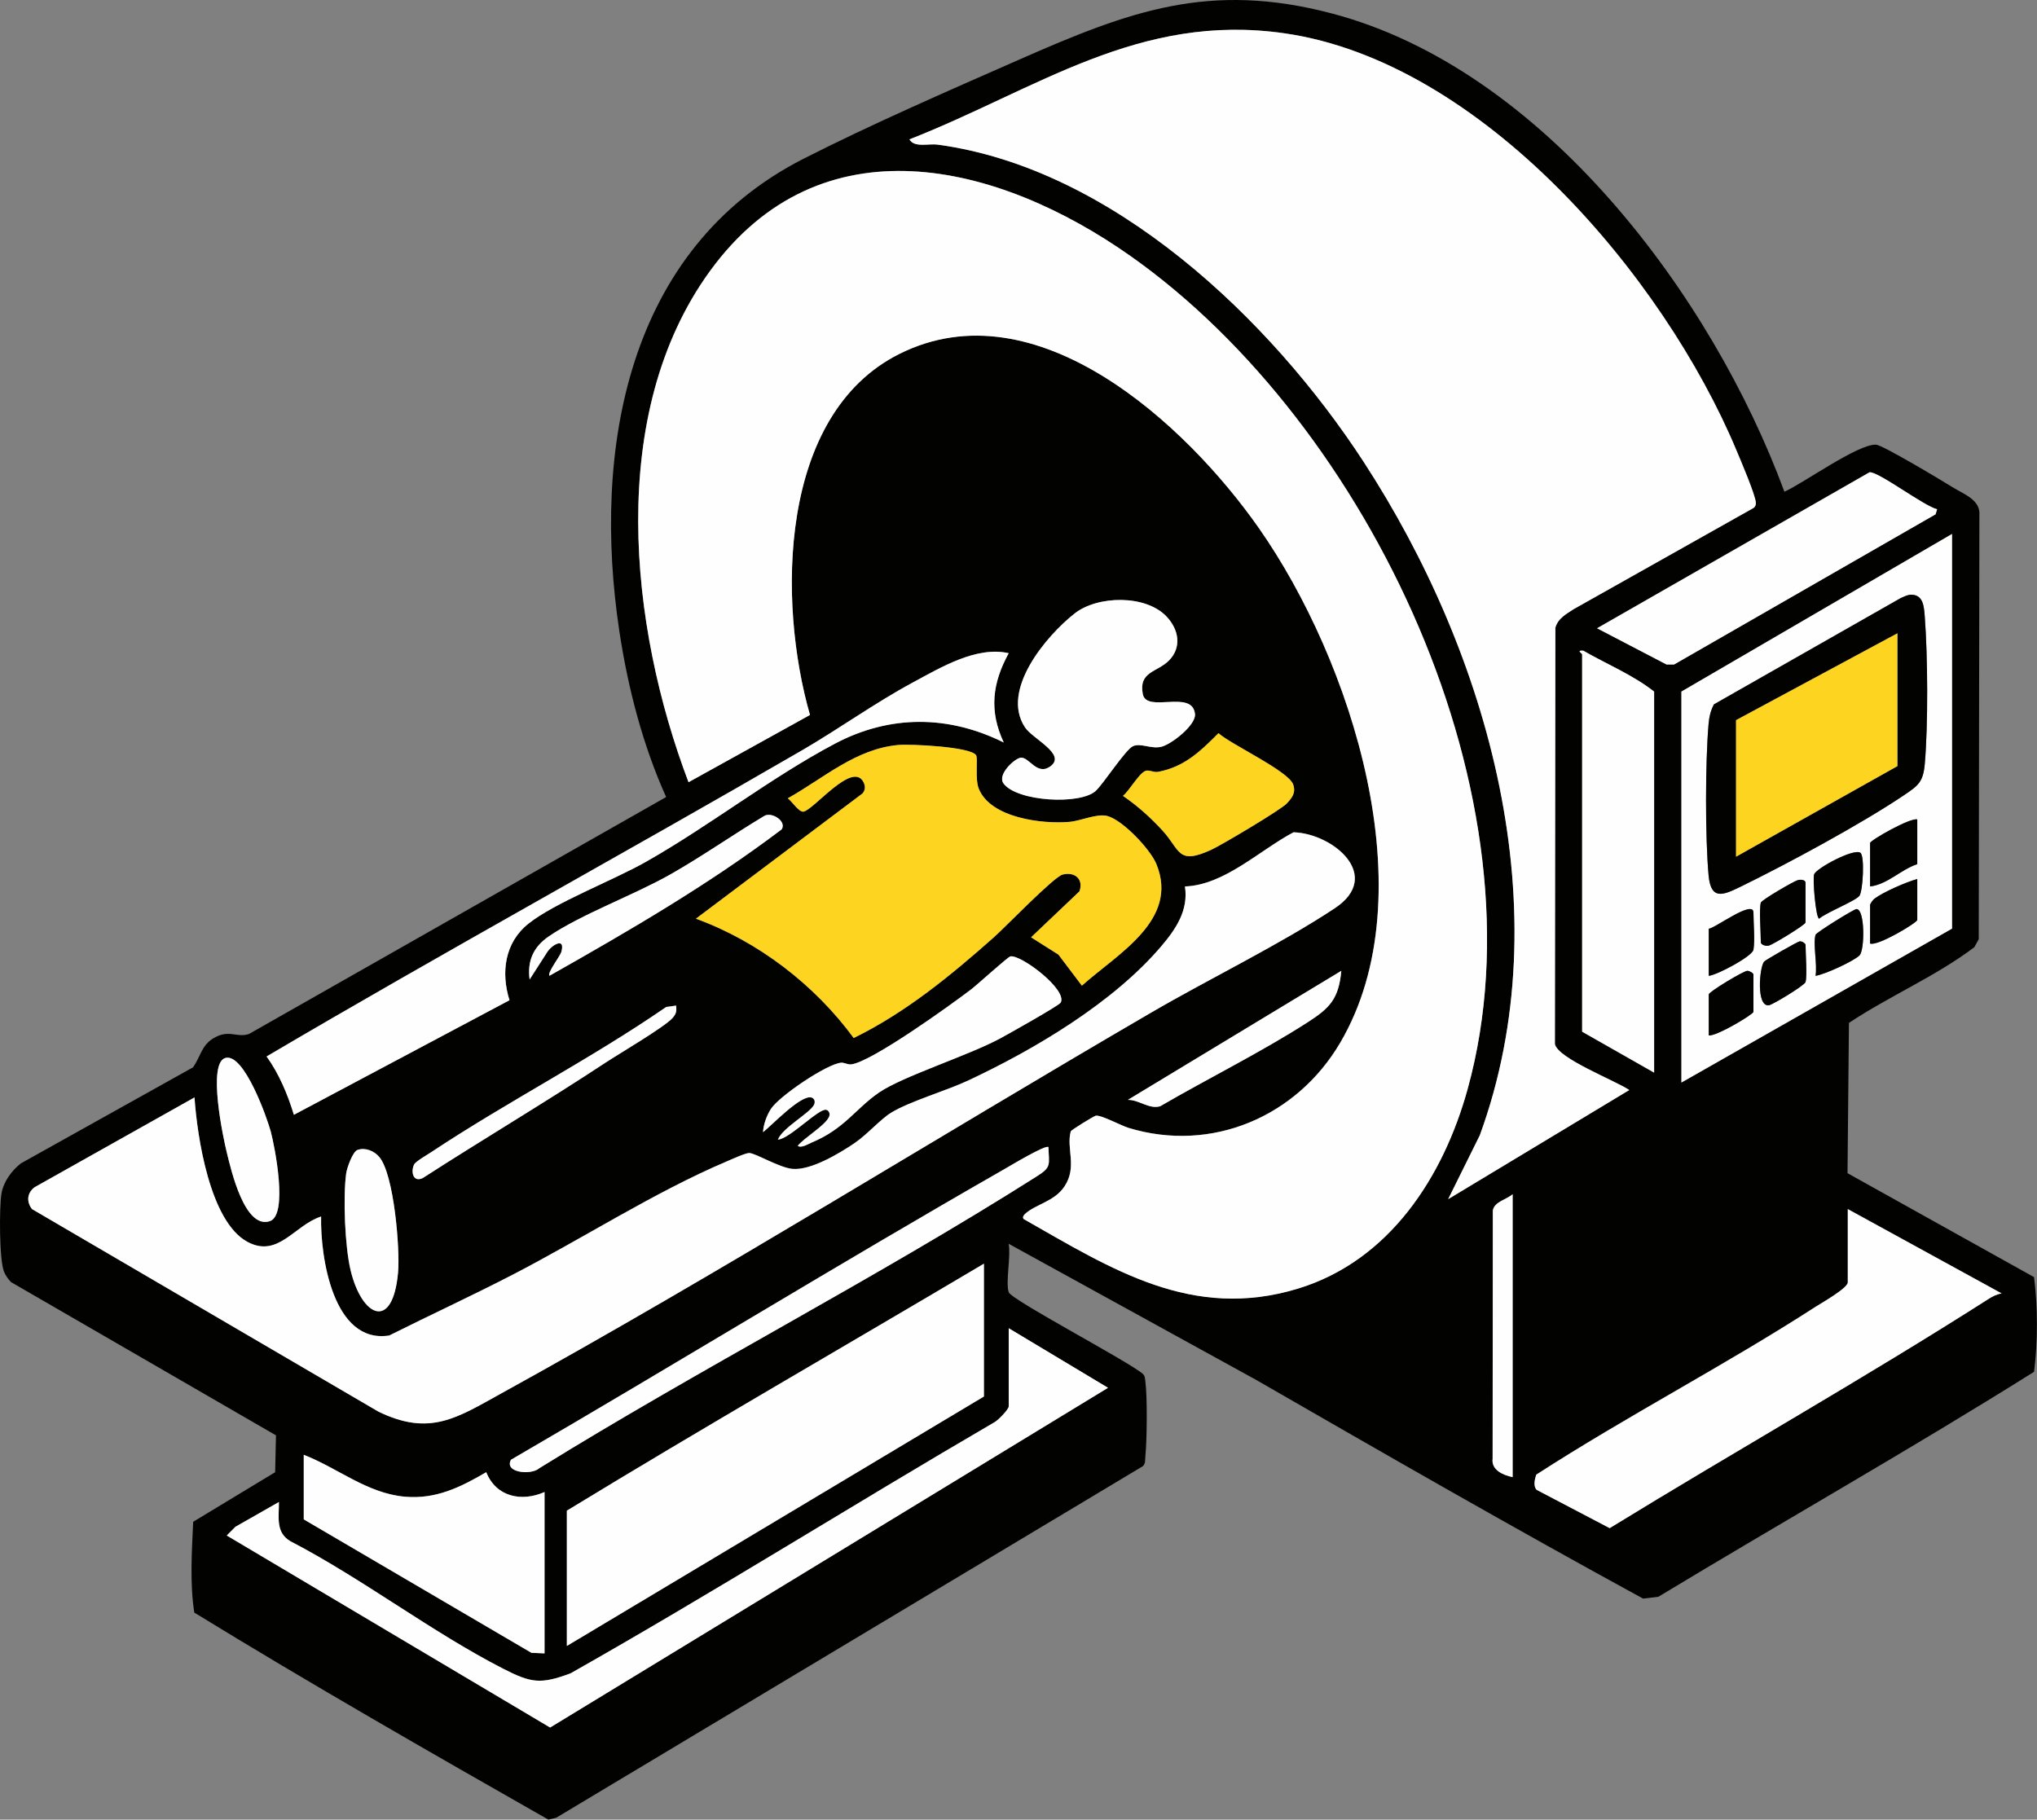<svg xmlns="http://www.w3.org/2000/svg" id="Layer_1" data-name="Layer 1" viewBox="0 0 500 446.71"><rect x="0" y="0" width="500" height="446.71" fill="#808080" stroke="none"/><defs><style>      .cls-1 {        fill: #020201;      }      .cls-2 {        fill: #fdd420;      }      .cls-3 {        fill: #fefefe;      }    </style></defs><g><path class="cls-1" d="M247.6,317.24c.58,1.84,29.44,17,32.95,20.06.52.52.5,1.18.59,1.85.51,3.76.4,14.44,0,18.34-.09.86.09,1.74-.6,2.44l-144.02,86.32-1.91.46c-29.13-16.58-58.34-33.3-86.92-50.83-1.11-7.13-.61-14.98-.27-22.29l20.12-12.17.2-9.05L2.71,314.75c-.68-.66-1.36-1.67-1.72-2.54-1.18-2.84-1.19-15.81-.63-19.19.48-2.89,2.5-5.65,4.77-7.42l42.24-23.57c1.84-2.54,2.05-5.38,5.03-7.15,3.87-2.3,5.6-.02,8.71-1.04l102.4-58.17c-5.73-12.71-9.37-26.75-11.47-40.61-6.75-44.59,1.79-94,45.18-116.08,16.56-8.43,35.89-16.84,53.01-24.37,26.99-11.88,46.59-19.24,76.71-11.3,51.86,13.67,93.29,69.21,111.06,117.41,4.65-2.08,18.17-11.83,22.51-11.55,1.66.11,16.24,8.86,18.8,10.46,2.75,1.71,6.85,3.07,6.55,6.86l-.16,104.09-1.09,1.96c-9.51,7.18-20.81,11.95-30.77,18.58l-.35,36.89,45.79,25.52c.93,7.37.94,15.85,0,23.24-30.31,19.03-61.57,36.69-92.22,55.23l-3.75.45c-31.93-17.42-63.48-35.55-94.99-53.7l-60.73-33.41c.58,3-.79,9.39,0,11.88ZM399.93,267.59c-3.43-2.32-17.59-7.76-18.26-11.3l.12-102.22c.65-2.31,2.71-3.37,4.56-4.58l43.67-24.57c.64-.29.96-.68.98-1.41.04-1.7-3.81-10.67-4.76-12.94-17.9-42.82-62.57-95.4-110.87-102.39-35.83-5.18-60.73,13.7-92.13,26.03,1.21,2.11,4.65.98,6.93,1.29,42.93,5.79,81.73,42.86,104.46,77.72,30.86,47.33,48.71,110.46,28.61,165.48l-7.77,15.68,44.47-26.8ZM251.26,299.25c21.61,12.29,41.32,25,67.33,17.08,22.47-6.84,35.74-27.48,41.68-49.11,19.56-71.15-24.13-162.92-82.63-204.27-32.81-23.19-76.25-33.8-103.4,3.61-25.39,34.97-19.78,87.16-5.24,125.45l29.81-16.51c-7.95-27.68-7.81-73.74,21.94-88.63,33.61-16.82,70.39,17.25,88.27,42.79,22.62,32.32,41.41,89.79,19.93,126.33-10.64,18.09-31.49,27.13-51.97,20.88-1.84-.56-6.89-3.31-8.07-2.97-.47.13-5.99,3.49-6.09,3.84-1.15,4.22,1.67,8.72-1.56,13.54-2.47,3.69-7,4.31-9.63,6.69-.44.4-.7.87-.38,1.26ZM475.48,125.01c-3.21-.74-14.5-9.34-16.6-9.07l-66.87,38.29,17.06,8.89h1.83s64.2-36.87,64.2-36.87l.37-1.25ZM479.14,131.09l-66.42,38.69v95.97l66.42-37.78v-96.88ZM286.39,151.41c-5.12-5.48-16.98-5.24-22.62-.8-6.97,5.49-18.25,18.84-12.16,27.97,1.89,2.83,10.11,6.54,6.33,9.46-3.41,2.65-5.38-2.44-7.5-2.01-1.54.31-5.73,4.17-4.1,6.33,3.33,4.43,18.8,5.28,22.6,1.81,1.9-1.74,7.31-10.13,9.14-10.98,1.84-.85,4.32.68,6.85.17,2.45-.49,8.67-5.33,8.39-8.07-.63-6.16-11.89-.11-12.81-4.9-1.07-5.55,3.55-5.35,6.4-8.22,3.25-3.27,2.41-7.63-.52-10.76ZM247.6,160.35c-7.94-1.79-16.66,3.48-23.56,7.2-9.34,5.03-18.03,11.33-27.21,16.66-43.64,25.31-87.96,49.55-131.4,75.14,3.06,4.25,5.19,9.34,6.7,14.32l52.92-28.13c-2.13-6.79-1.18-14.13,4.65-18.79,6.48-5.17,20.73-10.6,28.74-15.13,15.73-8.89,30.75-20.74,46.49-29.06,13.46-7.11,27.81-7.06,41.44-.29-3.64-7.77-2.81-14.53,1.22-21.93ZM406.02,263.32v-93.53c-5.28-4.14-11.59-6.71-17.38-10.04-1.86-.16-.29.66-.29.91v92.62l17.67,10.05ZM299.08,179.99c-4.42,4.44-8.38,8.27-14.79,9.49-1.15.22-2.24-.58-3.16-.21-1.6.65-3.96,4.91-5.49,6.11,3.59,2.47,6.78,5.33,9.73,8.54,4.4,4.8,3.62,8.54,12,4.67,2.52-1.16,17.12-9.84,18.5-11.36,1.3-1.43,2.24-2.58,1.56-4.62-1.12-3.32-15.16-9.78-18.35-12.62ZM239.59,185.41c-1.36-2.11-16.24-2.77-19.1-2.51-10.48.94-18.34,8.18-27.12,13.09.95.65,2.73,3.44,3.84,3.27,2.5-.38,12.07-12.55,14.75-7.23.5.99.47,1.98-.28,2.79l-40.86,30.72c15.29,5.56,29.16,16.25,38.73,29.29,12.77-6.24,23.83-15.35,34.39-24.71,2.81-2.49,14.74-14.89,16.91-15.42,2.99-.73,5.17,1.13,4.12,4.12l-11.88,11.29,6.71,4.25,5.76,7.62c8.61-7.74,23.95-16.03,18.29-29.84-1.48-3.61-8.22-10.77-12.01-11.8-2.56-.7-6.42,1.17-9.32,1.43-6.62.59-19.42-.93-22.28-8.17-.96-2.42-.14-7.39-.65-8.18ZM134.88,239.55c19.56-11.06,39.04-22.37,56.99-35.94,1.32-2.06-2.66-4.49-4.41-3.21-7.71,4.63-15.1,9.84-22.93,14.28-8.97,5.09-21.96,9.81-29.86,15.23-3.74,2.56-5.28,5.99-4.67,10.56l4.29-6.68c1.09-1.77,4.53-3.87,3.51-.14-.32,1.16-3.56,5.21-2.92,5.91ZM47.74,269.41l-39.2,22.02c-1.89,1.37-2.09,3.59-.68,5.38l84.97,49.68c12.69,6.22,19.42,1.51,30.28-4.48,53.83-29.68,106.29-62.49,159.43-93.44,14.33-8.35,31.54-16.66,45.07-25.61,11.99-7.93-.34-18.36-10.1-18.66-8.42,4.46-16.95,12.95-26.65,13.3.89,5.86-2.21,10.44-5.78,14.64-11.78,13.88-31.04,25.32-47.43,33-5.41,2.54-14.34,5.11-18.91,7.9-2.59,1.58-5.94,5.42-8.98,7.47-3.73,2.52-10.77,6.78-15.3,6.32-3.23-.32-8.98-3.83-10.53-3.89-.9-.03-4.43,1.59-5.59,2.08-17.58,7.46-35.46,19-52.59,27.84-9.97,5.15-20.18,9.85-30.21,14.88-13.83,2.15-16.95-19.46-16.72-29.21-6.56,2.11-10.56,10.29-18.1,6.21-9.22-4.99-12.32-25.83-12.98-35.46ZM260.32,246.17c1.85-3.13-9.73-11.89-12.33-11.39-.62.12-8.11,6.93-9.59,8.07-4.84,3.71-24.73,18.05-29.57,18.45-.78.07-1.66-.48-2.37-.42-3.53.29-15.27,8.24-17.26,11.37-1.01,1.59-1.83,3.79-1.92,5.69,2.14-1.68,9.24-9.2,11.85-8.53.72.19,1.08.99.65,1.83-1.04,2.06-7.67,5.57-8.85,8.51,2.76-.06,10.08-7.77,11.87-7.31.69.18,1.06,1,.63,1.84-1.13,2.2-5.94,4.94-7.63,7,.85.66,2.57-.45,3.45-.82,7.98-3.32,10.62-8.18,16.42-12.21s21.97-9.09,29.89-13.37c1.89-1.02,14.31-7.99,14.74-8.72ZM276.85,270.01c2.76-.02,5.22,2.37,7.92,1.57,11.79-6.86,24.7-13.23,36.13-20.57,5.46-3.51,7.69-5.74,8.34-12.68l-52.39,31.68ZM165.95,246.87l-2.41.33c-18.53,12.78-38.92,23.19-57.62,35.6-.94.62-3.91,2.34-4.26,3.05-.87,1.77-.29,4.52,2.12,3.35,14.84-9.58,30.07-18.59,44.82-28.31,3.32-2.19,14.53-8.77,16.46-10.96.92-1.05,1.06-1.68.89-3.06ZM55.42,259.7c-4.61,1.05-.6,19.8.29,23.37,1.02,4.1,4.33,18.75,10.52,16.72,4.55-1.49,1.22-18.29.24-21.99-.87-3.26-6.46-19.15-11.04-18.1ZM257.35,281.6c-.66-.67-9.33,4.56-10.77,5.38-40.67,23.26-80.7,47.86-121.17,71.38-1.72,3.22,5.03,3.83,6.96,2.07,39.9-24.71,82.55-46.56,122.11-71.65,3.65-2.32,3-2.72,2.86-7.19ZM87.76,282.3c-1.2.4-2.61,4.44-2.79,5.75-.81,5.9-.31,17.99,1.08,23.79,2.79,11.6,10.37,14.97,11.65.52.51-5.74-.98-23.98-4.59-28.3-1.25-1.5-3.39-2.42-5.36-1.76ZM371.29,362.63v-69.46c-1.55,1.35-4.44,1.8-4.86,3.97l-.05,60.95c-.38,2.8,2.61,4.05,4.91,4.53ZM453.55,296.83v17.97c0,1.42-6.48,5.08-7.97,6.04-22.31,14.41-46.22,26.76-68.5,41.17-.36,1.1-.78,2.8.09,3.72l17.93,9.4c30.85-18.94,62.48-36.78,92.99-56.26.99-.63,2.06-1.17,3.23-1.35l-37.78-20.71ZM139.14,404.07l102.37-61.24v-32.6c-34.09,20.23-68.57,40.02-102.37,60.63v33.21ZM247.6,326.08v19.19c0,.7-2.58,3.39-3.46,3.85-34.83,20.31-69,41.82-104.07,61.66-7.39,2.78-9.76,2.36-16.57-1.13-17.58-9.01-34.52-22.1-52.19-31.28-3.74-2.16-2.8-5.99-2.85-9.64l-10.67,6.08-2.13,2.14,79.37,47.14,136.94-83.4-24.37-14.62ZM74.56,357.15v15.84l55.89,32.76,3.21.14v-39.61c-5.7,2.5-11.88,1.18-14.31-4.87-6.36,3.72-12.42,6.71-20.04,6.01-9.24-.85-16.41-7.03-24.75-10.28Z"></path><path class="cls-3" d="M139.14,404.07v-33.21c33.79-20.61,68.28-40.4,102.37-60.63v32.6l-102.37,61.24Z"></path><path class="cls-3" d="M247.6,326.08l24.37,14.62-136.94,83.4-79.37-47.14,2.13-2.14,10.67-6.08c.05,3.65-.89,7.48,2.85,9.64,17.68,9.19,34.61,22.27,52.19,31.28,6.81,3.49,9.18,3.91,16.57,1.13,35.07-19.84,69.24-41.36,104.07-61.66.88-.47,3.46-3.15,3.46-3.85v-19.19Z"></path><path class="cls-3" d="M74.56,357.15c8.34,3.25,15.51,9.43,24.75,10.28,7.62.7,13.68-2.29,20.04-6.01,2.43,6.05,8.62,7.37,14.31,4.87v39.61l-3.21-.14-55.89-32.76v-15.84Z"></path><g><g><path class="cls-3" d="M47.74,269.41c.66,9.64,3.76,30.47,12.98,35.46,7.54,4.08,11.54-4.1,18.1-6.21-.23,9.75,2.9,31.36,16.72,29.21,10.03-5.02,20.24-9.73,30.21-14.88,17.13-8.84,35.01-20.38,52.59-27.84,1.16-.49,4.7-2.12,5.59-2.08,1.55.06,7.3,3.56,10.53,3.89,4.53.45,11.58-3.8,15.3-6.32,3.04-2.06,6.39-5.89,8.98-7.47,4.57-2.8,13.5-5.37,18.91-7.9,16.39-7.68,35.65-19.13,47.43-33,3.56-4.2,6.67-8.78,5.78-14.64,9.69-.35,18.23-8.83,26.65-13.3,9.75.3,22.09,10.73,10.1,18.66-13.53,8.95-30.74,17.26-45.07,25.61-53.14,30.94-105.6,63.76-159.43,93.44-10.85,5.98-17.59,10.7-30.28,4.48L7.85,296.82c-1.4-1.8-1.21-4.02.68-5.38l39.2-22.02Z"></path><path class="cls-3" d="M257.35,281.6c.14,4.47.79,4.87-2.86,7.19-39.56,25.09-82.21,46.94-122.11,71.65-1.93,1.76-8.68,1.15-6.96-2.07,40.48-23.53,80.5-48.12,121.17-71.38,1.43-.82,10.11-6.05,10.77-5.38Z"></path></g><path class="cls-3" d="M276.85,270.01l52.39-31.68c-.64,6.94-2.87,9.17-8.34,12.68-11.43,7.34-24.35,13.71-36.13,20.57-2.71.79-5.16-1.59-7.92-1.57Z"></path><g><path class="cls-2" d="M239.59,185.41c.51.8-.31,5.76.65,8.18,2.86,7.24,15.65,8.76,22.28,8.17,2.9-.26,6.77-2.12,9.32-1.43,3.79,1.03,10.53,8.18,12.01,11.8,5.66,13.81-9.68,22.1-18.29,29.84l-5.76-7.62-6.71-4.25,11.88-11.29c1.05-2.99-1.13-4.86-4.12-4.12-2.17.53-14.1,12.94-16.91,15.42-10.57,9.36-21.63,18.47-34.39,24.71-9.56-13.04-23.44-23.73-38.73-29.29l40.86-30.72c.74-.8.78-1.8.28-2.79-2.69-5.32-12.26,6.85-14.75,7.23-1.11.17-2.89-2.62-3.84-3.27,8.78-4.91,16.64-12.14,27.12-13.09,2.85-.26,17.74.4,19.1,2.51Z"></path><path class="cls-3" d="M247.6,160.35c-4.04,7.39-4.86,14.15-1.22,21.93-13.63-6.77-27.98-6.82-41.44.29-15.74,8.32-30.77,20.17-46.49,29.06-8.01,4.53-22.26,9.96-28.74,15.13-5.84,4.65-6.78,11.99-4.65,18.79l-52.92,28.13c-1.51-4.98-3.64-10.07-6.7-14.32,43.44-25.59,87.77-49.83,131.4-75.14,9.18-5.33,17.87-11.63,27.21-16.66,6.91-3.72,15.63-8.99,23.56-7.2Z"></path><path class="cls-3" d="M286.39,151.41c2.93,3.13,3.77,7.49.52,10.76-2.85,2.87-7.47,2.67-6.4,8.22.92,4.79,12.18-1.26,12.81,4.9.28,2.74-5.94,7.57-8.39,8.07-2.53.51-5.01-1.03-6.85-.17-1.83.85-7.24,9.24-9.14,10.98-3.8,3.47-19.27,2.63-22.6-1.81-1.62-2.16,2.56-6.03,4.1-6.33,2.13-.42,4.09,4.66,7.5,2.01,3.77-2.93-4.45-6.63-6.33-9.46-6.09-9.13,5.19-22.48,12.16-27.97,5.63-4.44,17.5-4.68,22.62.8Z"></path><path class="cls-3" d="M260.32,246.17c-.44.74-12.86,7.7-14.74,8.72-7.92,4.28-24.13,9.37-29.89,13.37s-8.44,8.89-16.42,12.21c-.88.37-2.6,1.47-3.45.82,1.68-2.06,6.49-4.8,7.63-7,.43-.83.06-1.66-.63-1.84-1.79-.46-9.11,7.24-11.87,7.31,1.18-2.95,7.8-6.46,8.85-8.51.43-.84.07-1.65-.65-1.83-2.61-.67-9.71,6.84-11.85,8.53.09-1.9.91-4.1,1.92-5.69,1.99-3.13,13.73-11.08,17.26-11.37.71-.06,1.59.48,2.37.42,4.84-.41,24.72-14.74,29.57-18.45,1.49-1.14,8.98-7.95,9.59-8.07,2.59-.49,14.17,8.26,12.33,11.39Z"></path><path class="cls-2" d="M299.08,179.99c3.19,2.85,17.23,9.3,18.35,12.62.69,2.04-.26,3.19-1.56,4.62-1.38,1.52-15.98,10.19-18.5,11.36-8.39,3.87-7.61.13-12-4.67-2.94-3.21-6.13-6.08-9.73-8.54,1.53-1.21,3.88-5.47,5.49-6.11.92-.37,2.01.43,3.16.21,6.42-1.21,10.38-5.04,14.79-9.49Z"></path><path class="cls-3" d="M134.88,239.55c-.64-.7,2.6-4.76,2.92-5.91,1.02-3.73-2.42-1.62-3.51.14l-4.29,6.68c-.61-4.57.94-8,4.67-10.56,7.9-5.42,20.89-10.14,29.86-15.23,7.82-4.44,15.22-9.65,22.93-14.28,1.75-1.28,5.73,1.15,4.41,3.21-17.94,13.57-37.43,24.88-56.99,35.94Z"></path><path class="cls-3" d="M87.76,282.3c1.96-.66,4.11.26,5.36,1.76,3.61,4.32,5.09,22.56,4.59,28.3-1.28,14.45-8.86,11.09-11.65-.52-1.39-5.8-1.89-17.9-1.08-23.79.18-1.31,1.59-5.35,2.79-5.75Z"></path><path class="cls-3" d="M55.42,259.7c4.57-1.04,10.17,14.85,11.04,18.1.99,3.7,4.32,20.5-.24,21.99-6.19,2.03-9.5-12.62-10.52-16.72-.89-3.57-4.9-22.32-.29-23.37Z"></path><path class="cls-3" d="M165.95,246.87c.17,1.38.03,2.02-.89,3.06-1.93,2.19-13.14,8.77-16.46,10.96-14.74,9.72-29.98,18.73-44.82,28.31-2.41,1.17-2.99-1.58-2.12-3.35.35-.71,3.32-2.43,4.26-3.05,18.71-12.41,39.09-22.82,57.62-35.6l2.41-.33Z"></path></g></g></g><g><g><path class="cls-3" d="M453.55,296.83l37.78,20.71c-1.17.17-2.25.72-3.23,1.35-30.51,19.48-62.14,37.32-92.99,56.26l-17.93-9.4c-.87-.92-.46-2.62-.09-3.72,22.28-14.41,46.19-26.76,68.5-41.17,1.49-.96,7.97-4.62,7.97-6.04v-17.97Z"></path><path class="cls-3" d="M371.29,362.63c-2.3-.48-5.28-1.73-4.91-4.53l.05-60.95c.42-2.17,3.31-2.62,4.86-3.97v69.46Z"></path></g><g><path class="cls-3" d="M251.26,299.25c-.32-.38-.06-.86.38-1.26,2.63-2.38,7.16-3.01,9.63-6.69,3.23-4.83.41-9.32,1.56-13.54.09-.35,5.62-3.71,6.09-3.84,1.18-.33,6.23,2.41,8.07,2.97,20.48,6.25,41.34-2.79,51.97-20.88,21.49-36.54,2.69-94.01-19.93-126.33-17.87-25.54-54.65-59.61-88.27-42.79-29.75,14.89-29.89,60.95-21.94,88.63l-29.81,16.51c-14.54-38.29-20.15-90.48,5.24-125.45,27.16-37.41,70.6-26.8,103.4-3.61,58.5,41.34,102.19,133.11,82.63,204.27-5.94,21.62-19.21,42.26-41.68,49.11-26.01,7.92-45.73-4.79-67.33-17.08Z"></path><path class="cls-3" d="M399.93,267.59l-44.47,26.8,7.77-15.68c20.1-55.02,2.25-118.16-28.61-165.48-22.73-34.86-61.53-71.94-104.46-77.72-2.28-.31-5.72.82-6.93-1.29,31.4-12.33,56.31-31.21,92.13-26.03,48.31,6.99,92.97,59.57,110.87,102.39.95,2.27,4.8,11.24,4.76,12.94-.02.73-.34,1.12-.98,1.41l-43.67,24.57c-1.85,1.21-3.91,2.27-4.56,4.58l-.12,102.22c.67,3.54,14.84,8.98,18.26,11.3Z"></path><g><path class="cls-3" d="M479.14,131.09v96.88l-66.42,37.78v-95.97l66.42-38.69ZM469.08,146c-.86,0-1.75.49-2.54.83l-45.83,26.08c-.82,1.52-1.17,3.06-1.32,4.78-.82,9.38-.85,27.87,0,37.22.56,6.17,3.57,4.85,7.75,2.82,11.43-5.57,29.85-15.52,40.23-22.53,3.48-2.35,4.69-3.2,5.09-7.71.83-9.43.73-26.49,0-36-.19-2.48-.31-5.51-3.38-5.49ZM470.61,201.17c-1.69-.51-11.58,5.13-11.58,5.79v10.66c4.24-.49,7.54-4.15,11.58-5.48v-10.97ZM456.43,219.89c.84-1.28,1.31-9.76.21-10.54-1.61-1.14-10.65,3.71-11.34,5.25-.44.98.39,10.88,1.23,10.93,1.59-1.45,9.09-4.41,9.89-5.64ZM432.22,221.58c-.45,1.57,0,7.54,0,9.75,0,.56,1.17,1.02,2,.8.94-.25,8.97-5.1,8.97-5.68v-9.75c0-.67-1.05-.85-1.85-.65-1.03.26-8.93,4.88-9.11,5.52ZM470.61,215.79c-2.67.73-8.37,3.21-10.53,4.85-.36.27-1.05,1.24-1.05,1.55v9.44c1.83.74,11.58-5.13,11.58-5.79v-10.05ZM430.4,233.16c.4-2.36,0-6.51,0-9.14,0-3.31-9.75,4.08-10.97,3.96v11.58c2.07-.19,10.7-4.81,10.97-6.4ZM445.63,229.5c-.66,2.31.49,7.37,0,10.05,2.18-.28,9.46-3.63,10.81-5.03,1.29-1.33,1.37-11.33-.76-11.36-.59,0-9.89,5.76-10.06,6.33ZM443.19,241.08c.43-1.54,0-7.01,0-9.14,0-.27-.8-.91-1.44-.84-.5.05-8.43,4.59-8.74,4.98-1.15,1.4-1.98,11.23,1.22,10.71.92-.15,8.73-4.86,8.96-5.7ZM419.43,254.18c1.75.33,10.97-5.16,10.97-5.79v-9.14c0-.33-.92-.92-1.5-.92-.89-.01-9.47,5.15-9.47,5.8v10.05Z"></path><path class="cls-3" d="M406.02,263.32l-17.67-10.05v-92.62c0-.25-1.57-1.07.29-.91,5.78,3.33,12.1,5.91,17.38,10.04v93.53Z"></path><path class="cls-3" d="M475.48,125.01l-.37,1.25-64.2,36.88h-1.83s-17.06-8.9-17.06-8.9l66.87-38.29c2.1-.28,13.39,8.33,16.6,9.07Z"></path><path class="cls-1" d="M469.08,146c3.07-.02,3.19,3,3.38,5.49.73,9.5.83,26.57,0,36-.39,4.51-1.6,5.36-5.09,7.71-10.38,7.01-28.8,16.96-40.23,22.53-4.18,2.04-7.19,3.36-7.75-2.82-.85-9.35-.82-27.84,0-37.22.15-1.71.5-3.26,1.32-4.78l45.83-26.08c.79-.34,1.68-.82,2.54-.83ZM465.74,155.47l-39.61,21.33v33.51l39.61-22.24v-32.6Z"></path><path class="cls-1" d="M456.43,219.89c-.8,1.22-8.3,4.18-9.89,5.64-.84-.05-1.67-9.95-1.23-10.93.69-1.54,9.72-6.38,11.34-5.25,1.1.78.63,9.25-.21,10.54Z"></path><path class="cls-1" d="M470.61,201.17v10.97c-4.03,1.33-7.33,4.99-11.58,5.48v-10.66c0-.66,9.89-6.3,11.58-5.79Z"></path><path class="cls-1" d="M445.63,229.5c.16-.57,9.46-6.34,10.06-6.33,2.12.02,2.04,10.03.76,11.36-1.35,1.4-8.63,4.74-10.81,5.03.49-2.68-.66-7.75,0-10.05Z"></path><path class="cls-1" d="M430.4,233.16c-.27,1.59-8.89,6.21-10.97,6.4v-11.58c1.21.12,10.97-7.27,10.97-3.96,0,2.63.4,6.78,0,9.14Z"></path><path class="cls-1" d="M432.22,221.58c.18-.64,8.08-5.27,9.11-5.52.81-.2,1.85-.02,1.85.65v9.75c0,.58-8.03,5.43-8.97,5.68-.83.22-2-.24-2-.8,0-2.21-.45-8.18,0-9.75Z"></path><path class="cls-1" d="M470.61,215.79v10.05c0,.66-9.74,6.53-11.58,5.79v-9.44c0-.31.69-1.28,1.05-1.55,2.15-1.64,7.85-4.12,10.53-4.85Z"></path><path class="cls-1" d="M419.43,254.18v-10.05c0-.65,8.59-5.81,9.47-5.8.57,0,1.5.59,1.5.92v9.14c0,.62-9.21,6.12-10.97,5.79Z"></path><path class="cls-1" d="M443.19,241.08c-.24.84-8.05,5.55-8.96,5.7-3.2.52-2.37-9.31-1.22-10.71.32-.39,8.24-4.93,8.74-4.98.64-.06,1.44.58,1.44.84,0,2.13.43,7.6,0,9.14Z"></path><polygon class="cls-2" points="465.74 155.47 465.74 188.07 426.13 210.31 426.13 176.79 465.74 155.47"></polygon></g></g></g></svg>